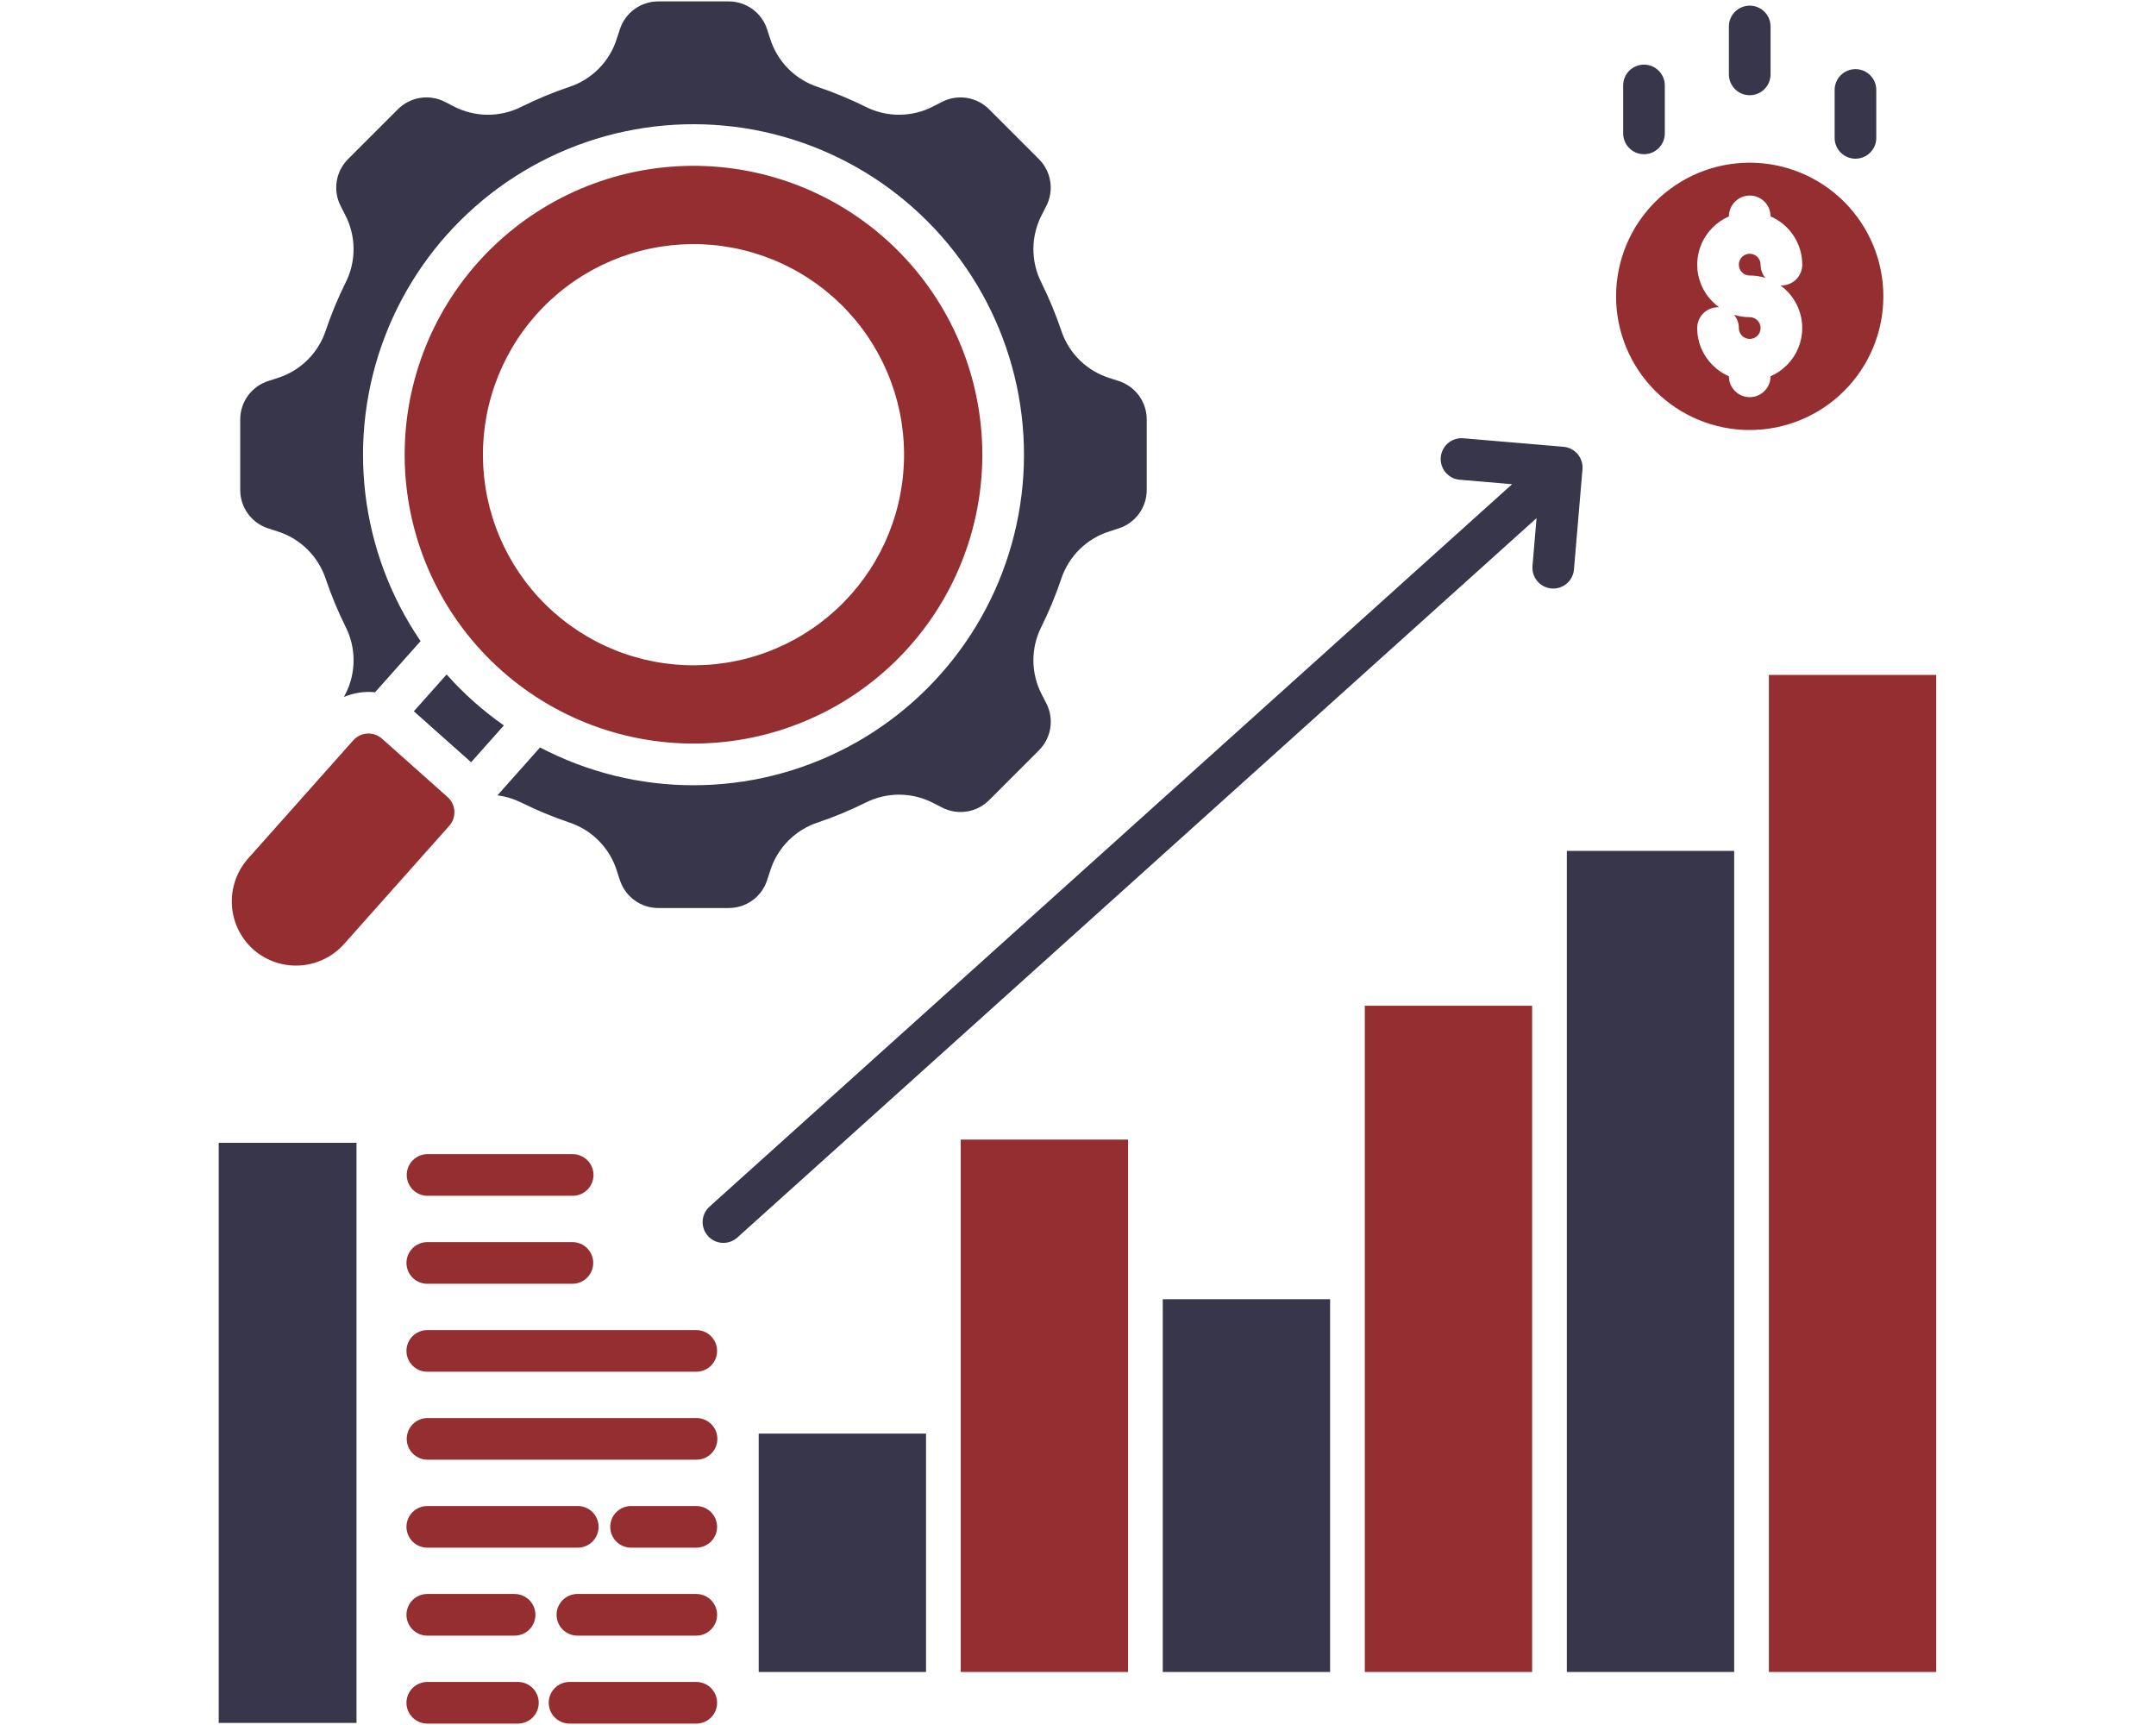 <?xml version="1.0" encoding="UTF-8"?> <svg xmlns="http://www.w3.org/2000/svg" xmlns:xlink="http://www.w3.org/1999/xlink" width="1350" zoomAndPan="magnify" viewBox="0 0 1012.5 810" height="1080" preserveAspectRatio="xMidYMid meet" version="1.2"><defs><clipPath id="715f116f20"><path d="M 108 76 L 909.32 76 L 909.32 809.801 L 108 809.801 Z M 108 76 "></path></clipPath><clipPath id="2b4bd172a2"><path d="M 102.719 0.199 L 882 0.199 L 882 809.801 L 102.719 809.801 Z M 102.719 0.199 "></path></clipPath></defs><g id="60c3bbf7a0"><g clip-rule="nonzero" clip-path="url(#715f116f20)"><path style=" stroke:none;fill-rule:evenodd;fill:#942e30;fill-opacity:1;" d="M 118.934 445.809 C 119.672 446.461 120.441 447.078 121.242 447.66 C 122.043 448.238 122.867 448.777 123.723 449.273 C 124.574 449.773 125.449 450.227 126.348 450.641 C 127.242 451.055 128.16 451.422 129.094 451.742 C 130.027 452.066 130.973 452.344 131.934 452.574 C 132.895 452.805 133.863 452.984 134.84 453.121 C 135.82 453.258 136.801 453.344 137.789 453.383 C 138.773 453.422 139.762 453.414 140.746 453.355 C 141.734 453.297 142.715 453.195 143.691 453.039 C 144.664 452.887 145.633 452.688 146.586 452.438 C 147.543 452.191 148.484 451.895 149.41 451.555 C 150.34 451.215 151.246 450.832 152.137 450.402 C 153.027 449.973 153.895 449.504 154.734 448.988 C 155.578 448.473 156.395 447.922 157.184 447.328 C 157.973 446.734 158.734 446.102 159.461 445.434 C 160.188 444.766 160.879 444.066 161.539 443.328 L 210.992 387.762 C 211.406 387.293 211.773 386.789 212.09 386.25 C 212.406 385.707 212.668 385.141 212.875 384.547 C 213.078 383.957 213.223 383.352 213.309 382.73 C 213.395 382.109 213.422 381.484 213.387 380.859 C 213.348 380.234 213.25 379.617 213.094 379.012 C 212.938 378.402 212.723 377.816 212.449 377.254 C 212.176 376.688 211.852 376.156 211.477 375.656 C 211.098 375.156 210.676 374.695 210.207 374.277 L 179.383 346.844 C 178.914 346.426 178.41 346.062 177.867 345.746 C 177.328 345.43 176.758 345.168 176.168 344.965 C 175.574 344.758 174.969 344.613 174.348 344.527 C 173.727 344.441 173.102 344.418 172.477 344.453 C 171.852 344.492 171.234 344.59 170.629 344.746 C 170.023 344.902 169.438 345.121 168.871 345.391 C 168.309 345.664 167.777 345.992 167.277 346.367 C 166.773 346.746 166.316 347.168 165.898 347.637 L 116.453 403.199 C 115.801 403.941 115.184 404.711 114.602 405.512 C 114.023 406.309 113.484 407.137 112.988 407.988 C 112.488 408.844 112.035 409.719 111.621 410.613 C 111.207 411.512 110.84 412.426 110.516 413.359 C 110.195 414.293 109.918 415.242 109.688 416.199 C 109.457 417.16 109.273 418.133 109.141 419.109 C 109.004 420.086 108.918 421.07 108.879 422.059 C 108.84 423.043 108.848 424.031 108.906 425.016 C 108.961 426.004 109.066 426.984 109.219 427.957 C 109.375 428.934 109.574 429.898 109.824 430.855 C 110.07 431.812 110.363 432.754 110.703 433.68 C 111.043 434.609 111.43 435.516 111.859 436.406 C 112.289 437.297 112.758 438.16 113.273 439.004 C 113.785 439.848 114.34 440.664 114.934 441.453 C 115.527 442.242 116.16 443 116.828 443.73 C 117.496 444.457 118.199 445.148 118.934 445.809 Z M 821.699 76.391 C 823.758 76.391 825.805 76.492 827.852 76.695 C 829.898 76.895 831.93 77.199 833.945 77.598 C 835.961 78 837.953 78.5 839.918 79.094 C 841.887 79.691 843.82 80.383 845.719 81.172 C 847.617 81.957 849.473 82.836 851.285 83.805 C 853.098 84.773 854.859 85.828 856.57 86.969 C 858.277 88.113 859.926 89.336 861.516 90.641 C 863.105 91.945 864.625 93.324 866.082 94.777 C 867.535 96.23 868.914 97.75 870.215 99.34 C 871.52 100.93 872.742 102.578 873.887 104.289 C 875.027 105.996 876.082 107.758 877.051 109.57 C 878.02 111.383 878.898 113.238 879.684 115.137 C 880.473 117.039 881.164 118.969 881.762 120.938 C 882.355 122.906 882.855 124.895 883.258 126.914 C 883.656 128.93 883.957 130.961 884.16 133.004 C 884.363 135.051 884.461 137.102 884.461 139.156 C 884.461 141.211 884.363 143.262 884.16 145.309 C 883.957 147.355 883.656 149.387 883.258 151.402 C 882.855 153.418 882.355 155.41 881.758 157.375 C 881.164 159.344 880.473 161.277 879.684 163.176 C 878.898 165.074 878.02 166.93 877.051 168.742 C 876.082 170.555 875.027 172.316 873.883 174.027 C 872.742 175.734 871.52 177.383 870.215 178.973 C 868.91 180.562 867.531 182.082 866.078 183.535 C 864.625 184.988 863.105 186.367 861.516 187.672 C 859.926 188.977 858.277 190.199 856.566 191.344 C 854.859 192.484 853.098 193.539 851.285 194.508 C 849.473 195.477 847.617 196.355 845.719 197.141 C 843.816 197.93 841.887 198.621 839.918 199.215 C 837.949 199.812 835.961 200.312 833.941 200.715 C 831.926 201.113 829.895 201.414 827.852 201.617 C 825.805 201.82 823.754 201.918 821.699 201.918 C 819.645 201.918 817.594 201.82 815.547 201.617 C 813.5 201.414 811.469 201.113 809.453 200.715 C 807.438 200.312 805.445 199.812 803.48 199.215 C 801.512 198.621 799.578 197.93 797.68 197.141 C 795.781 196.355 793.926 195.477 792.113 194.508 C 790.301 193.539 788.539 192.484 786.828 191.34 C 785.121 190.199 783.473 188.977 781.883 187.672 C 780.293 186.367 778.773 184.988 777.316 183.535 C 775.863 182.082 774.484 180.562 773.184 178.973 C 771.879 177.383 770.656 175.734 769.512 174.023 C 768.371 172.316 767.316 170.555 766.348 168.742 C 765.379 166.93 764.5 165.074 763.715 163.176 C 762.926 161.273 762.234 159.344 761.637 157.375 C 761.043 155.406 760.543 153.418 760.141 151.398 C 759.742 149.383 759.438 147.352 759.238 145.309 C 759.035 143.262 758.934 141.211 758.934 139.156 C 758.934 137.102 759.035 135.051 759.238 133.004 C 759.438 130.957 759.742 128.926 760.141 126.91 C 760.543 124.895 761.043 122.902 761.637 120.938 C 762.234 118.969 762.926 117.035 763.715 115.137 C 764.5 113.238 765.379 111.383 766.348 109.57 C 767.316 107.758 768.371 105.996 769.512 104.285 C 770.656 102.578 771.879 100.926 773.184 99.34 C 774.488 97.75 775.867 96.227 777.32 94.773 C 778.773 93.32 780.293 91.941 781.883 90.637 C 783.473 89.336 785.121 88.113 786.828 86.969 C 788.539 85.828 790.301 84.773 792.113 83.805 C 793.926 82.832 795.781 81.957 797.68 81.168 C 799.582 80.383 801.512 79.691 803.48 79.094 C 805.449 78.496 807.438 78 809.457 77.598 C 811.473 77.195 813.504 76.895 815.547 76.695 C 817.594 76.492 819.645 76.391 821.699 76.391 Z M 529.762 535.105 L 451.18 535.105 L 451.18 785.113 L 529.762 785.113 Z M 719.52 472.266 L 640.938 472.266 L 640.938 785.113 L 719.52 785.113 Z M 909.281 316.918 L 830.699 316.918 L 830.699 785.113 L 909.281 785.113 Z M 821.699 148.934 C 819.191 148.938 816.738 148.562 814.344 147.809 C 815.074 148.684 815.629 149.66 816.016 150.73 C 816.402 151.801 816.594 152.906 816.594 154.043 C 816.594 154.379 816.625 154.711 816.691 155.043 C 816.754 155.371 816.852 155.691 816.98 156 C 817.109 156.309 817.266 156.605 817.453 156.883 C 817.641 157.16 817.852 157.418 818.09 157.656 C 818.324 157.895 818.582 158.105 818.863 158.293 C 819.141 158.477 819.434 158.637 819.746 158.766 C 820.055 158.891 820.375 158.988 820.703 159.055 C 821.031 159.121 821.363 159.152 821.699 159.152 C 822.035 159.152 822.367 159.121 822.695 159.055 C 823.027 158.988 823.344 158.891 823.656 158.766 C 823.965 158.637 824.258 158.477 824.539 158.293 C 824.816 158.105 825.074 157.895 825.312 157.656 C 825.551 157.418 825.762 157.16 825.949 156.883 C 826.133 156.605 826.293 156.309 826.418 156 C 826.547 155.691 826.645 155.371 826.711 155.043 C 826.777 154.711 826.809 154.379 826.809 154.043 C 826.809 153.711 826.777 153.375 826.711 153.047 C 826.645 152.719 826.547 152.398 826.422 152.09 C 826.293 151.777 826.137 151.484 825.949 151.207 C 825.762 150.926 825.551 150.668 825.312 150.43 C 825.074 150.195 824.816 149.98 824.539 149.797 C 824.262 149.609 823.965 149.453 823.656 149.324 C 823.348 149.195 823.027 149.098 822.699 149.031 C 822.367 148.965 822.035 148.934 821.699 148.934 Z M 807.312 144.281 L 806.812 144.266 C 806.172 144.266 805.535 144.328 804.906 144.453 C 804.277 144.578 803.664 144.766 803.07 145.012 C 802.477 145.258 801.914 145.559 801.379 145.914 C 800.848 146.27 800.352 146.676 799.898 147.129 C 799.445 147.586 799.039 148.078 798.684 148.613 C 798.324 149.145 798.023 149.711 797.777 150.305 C 797.531 150.895 797.348 151.508 797.223 152.137 C 797.098 152.766 797.035 153.402 797.035 154.043 C 797.035 155.66 797.191 157.262 797.508 158.848 C 797.824 160.434 798.289 161.973 798.91 163.465 C 799.531 164.961 800.289 166.379 801.191 167.723 C 802.09 169.066 803.113 170.309 804.258 171.449 L 804.297 171.484 C 806.512 173.699 809.051 175.434 811.922 176.684 L 811.922 176.715 C 811.922 177.355 811.984 177.992 812.109 178.621 C 812.234 179.25 812.422 179.863 812.664 180.457 C 812.91 181.051 813.211 181.613 813.57 182.145 C 813.926 182.68 814.332 183.176 814.785 183.629 C 815.238 184.082 815.734 184.488 816.266 184.844 C 816.801 185.203 817.363 185.504 817.957 185.75 C 818.551 185.992 819.164 186.18 819.793 186.305 C 820.422 186.43 821.059 186.492 821.699 186.492 C 822.344 186.492 822.977 186.43 823.609 186.305 C 824.238 186.18 824.848 185.992 825.441 185.75 C 826.035 185.504 826.598 185.203 827.133 184.844 C 827.668 184.488 828.16 184.082 828.613 183.629 C 829.07 183.176 829.473 182.68 829.832 182.145 C 830.188 181.613 830.488 181.051 830.734 180.457 C 830.98 179.863 831.168 179.25 831.293 178.621 C 831.418 177.992 831.48 177.355 831.48 176.715 L 831.48 176.684 C 834.348 175.43 836.891 173.699 839.105 171.484 L 839.141 171.449 C 839.77 170.82 840.363 170.156 840.922 169.465 C 841.48 168.77 841.996 168.051 842.477 167.301 C 842.957 166.551 843.395 165.777 843.789 164.98 C 844.184 164.184 844.535 163.367 844.844 162.531 C 845.148 161.695 845.41 160.848 845.625 159.984 C 845.84 159.121 846.008 158.25 846.129 157.367 C 846.25 156.484 846.324 155.602 846.348 154.711 C 846.375 153.82 846.352 152.934 846.281 152.047 C 846.207 151.16 846.09 150.281 845.922 149.406 C 845.758 148.531 845.543 147.668 845.285 146.816 C 845.023 145.969 844.719 145.133 844.367 144.316 C 844.02 143.496 843.625 142.699 843.188 141.926 C 842.75 141.148 842.273 140.402 841.758 139.676 C 841.238 138.953 840.684 138.262 840.09 137.598 C 839.5 136.934 838.871 136.305 838.211 135.707 C 837.551 135.113 836.859 134.555 836.137 134.031 L 836.598 134.043 C 837.242 134.043 837.875 133.98 838.508 133.855 C 839.137 133.73 839.746 133.547 840.34 133.301 C 840.934 133.055 841.496 132.754 842.031 132.395 C 842.566 132.039 843.059 131.633 843.512 131.18 C 843.965 130.727 844.371 130.23 844.73 129.699 C 845.086 129.164 845.387 128.602 845.633 128.008 C 845.879 127.414 846.062 126.805 846.188 126.176 C 846.316 125.543 846.379 124.91 846.379 124.266 C 846.379 123.07 846.289 121.879 846.117 120.691 C 845.941 119.508 845.684 118.34 845.34 117.195 C 844.996 116.047 844.57 114.93 844.066 113.844 C 843.559 112.758 842.977 111.715 842.32 110.715 C 841.664 109.715 840.938 108.766 840.141 107.871 C 839.344 106.977 838.488 106.145 837.57 105.371 C 836.652 104.602 835.688 103.902 834.668 103.273 C 833.648 102.641 832.59 102.09 831.492 101.613 L 831.492 101.598 C 831.492 100.957 831.43 100.32 831.301 99.691 C 831.176 99.059 830.992 98.449 830.746 97.855 C 830.5 97.262 830.199 96.699 829.844 96.164 C 829.484 95.633 829.082 95.137 828.625 94.684 C 828.172 94.23 827.68 93.824 827.145 93.469 C 826.609 93.109 826.047 92.809 825.453 92.562 C 824.859 92.316 824.25 92.133 823.621 92.008 C 822.988 91.883 822.352 91.82 821.711 91.82 C 821.07 91.82 820.434 91.883 819.805 92.008 C 819.176 92.133 818.562 92.316 817.969 92.562 C 817.375 92.809 816.812 93.109 816.277 93.469 C 815.746 93.824 815.25 94.23 814.797 94.684 C 814.344 95.137 813.938 95.633 813.582 96.164 C 813.223 96.699 812.922 97.262 812.676 97.855 C 812.43 98.449 812.246 99.059 812.121 99.691 C 811.996 100.32 811.934 100.957 811.934 101.598 L 811.934 101.625 C 809.062 102.875 806.52 104.609 804.309 106.82 L 804.27 106.859 C 803.699 107.43 803.156 108.027 802.645 108.648 C 802.133 109.27 801.652 109.918 801.203 110.59 C 800.754 111.258 800.34 111.949 799.957 112.66 C 799.578 113.371 799.23 114.098 798.922 114.844 C 798.613 115.59 798.34 116.348 798.105 117.117 C 797.871 117.891 797.676 118.672 797.52 119.461 C 797.359 120.254 797.242 121.051 797.164 121.852 C 797.086 122.656 797.043 123.457 797.043 124.266 C 797.043 125.07 797.086 125.875 797.164 126.68 C 797.242 127.48 797.359 128.277 797.52 129.07 C 797.676 129.859 797.871 130.641 798.105 131.414 C 798.34 132.184 798.613 132.941 798.922 133.688 C 799.23 134.434 799.578 135.16 799.957 135.871 C 800.34 136.582 800.754 137.273 801.203 137.941 C 801.648 138.613 802.133 139.258 802.645 139.883 C 803.156 140.504 803.699 141.102 804.27 141.672 L 804.309 141.707 C 805.246 142.645 806.25 143.5 807.324 144.277 Z M 829.039 130.488 C 828.316 129.613 827.766 128.641 827.383 127.574 C 826.996 126.504 826.809 125.402 826.809 124.27 C 826.809 123.934 826.777 123.602 826.711 123.273 C 826.645 122.941 826.547 122.621 826.422 122.312 C 826.293 122.004 826.137 121.707 825.949 121.43 C 825.762 121.148 825.551 120.891 825.312 120.656 C 825.074 120.418 824.816 120.207 824.539 120.02 C 824.262 119.832 823.965 119.676 823.656 119.547 C 823.348 119.418 823.027 119.32 822.695 119.254 C 822.367 119.191 822.035 119.156 821.699 119.156 C 821.363 119.156 821.031 119.191 820.703 119.254 C 820.375 119.32 820.055 119.418 819.746 119.547 C 819.434 119.676 819.141 119.832 818.863 120.02 C 818.582 120.203 818.324 120.418 818.086 120.652 C 817.852 120.891 817.637 121.148 817.453 121.43 C 817.266 121.707 817.109 122 816.98 122.312 C 816.852 122.621 816.754 122.941 816.688 123.27 C 816.625 123.598 816.59 123.93 816.59 124.266 C 816.59 124.602 816.625 124.934 816.688 125.266 C 816.754 125.594 816.852 125.914 816.98 126.223 C 817.109 126.531 817.266 126.828 817.453 127.105 C 817.637 127.387 817.852 127.645 818.086 127.879 C 818.324 128.117 818.582 128.328 818.863 128.516 C 819.141 128.703 819.434 128.859 819.746 128.988 C 820.055 129.117 820.375 129.215 820.703 129.277 C 821.031 129.344 821.363 129.375 821.699 129.375 C 824.203 129.375 826.652 129.746 829.039 130.488 Z M 415.855 112.188 C 417.516 113.66 419.137 115.176 420.719 116.734 C 422.301 118.289 423.848 119.883 425.352 121.512 C 426.859 123.145 428.324 124.812 429.746 126.516 C 431.172 128.219 432.551 129.957 433.891 131.727 C 435.227 133.496 436.523 135.301 437.773 137.133 C 439.023 138.969 440.227 140.832 441.383 142.727 C 442.543 144.621 443.652 146.543 444.719 148.488 C 445.781 150.438 446.797 152.41 447.766 154.41 C 448.73 156.406 449.648 158.43 450.516 160.473 C 451.387 162.516 452.203 164.578 452.969 166.66 C 453.734 168.742 454.449 170.844 455.113 172.965 C 455.777 175.082 456.391 177.215 456.949 179.363 C 457.508 181.512 458.012 183.672 458.465 185.844 C 458.918 188.02 459.316 190.203 459.664 192.395 C 460.008 194.586 460.301 196.785 460.535 198.996 C 460.773 201.203 460.957 203.414 461.086 205.629 C 461.215 207.844 461.289 210.062 461.309 212.281 C 461.328 214.504 461.297 216.723 461.207 218.941 C 461.117 221.156 460.973 223.371 460.777 225.582 C 460.578 227.793 460.328 230 460.023 232.199 C 459.715 234.395 459.355 236.586 458.941 238.766 C 458.527 240.949 458.062 243.117 457.543 245.277 C 457.023 247.434 456.449 249.578 455.824 251.707 C 455.199 253.84 454.523 255.953 453.793 258.047 C 453.066 260.145 452.285 262.223 451.453 264.281 C 450.625 266.34 449.742 268.375 448.812 270.391 C 447.879 272.406 446.902 274.398 445.871 276.363 C 444.844 278.332 443.766 280.273 442.645 282.188 C 441.52 284.102 440.348 285.988 439.133 287.844 C 437.914 289.699 436.652 291.527 435.348 293.32 C 434.043 295.117 432.691 296.879 431.301 298.605 C 429.906 300.336 428.473 302.027 426.996 303.688 C 425.52 305.344 424.004 306.965 422.449 308.551 C 420.895 310.133 419.301 311.68 417.668 313.184 C 416.039 314.688 414.371 316.152 412.668 317.578 C 410.965 319 409.227 320.383 407.457 321.719 C 405.688 323.059 403.883 324.352 402.047 325.602 C 400.215 326.852 398.352 328.059 396.457 329.215 C 394.562 330.375 392.641 331.484 390.695 332.551 C 388.746 333.613 386.773 334.629 384.773 335.598 C 382.777 336.562 380.754 337.48 378.711 338.348 C 376.668 339.219 374.605 340.035 372.523 340.801 C 370.441 341.566 368.34 342.281 366.223 342.945 C 364.102 343.609 361.969 344.223 359.82 344.781 C 357.672 345.34 355.512 345.844 353.34 346.297 C 351.164 346.75 348.98 347.148 346.789 347.496 C 344.598 347.84 342.398 348.133 340.191 348.371 C 337.984 348.605 335.77 348.789 333.555 348.918 C 331.34 349.047 329.121 349.125 326.902 349.145 C 324.68 349.164 322.461 349.129 320.246 349.039 C 318.027 348.949 315.812 348.809 313.602 348.609 C 311.391 348.414 309.184 348.16 306.984 347.855 C 304.789 347.551 302.598 347.191 300.418 346.777 C 298.234 346.363 296.066 345.898 293.906 345.375 C 291.75 344.855 289.605 344.285 287.477 343.66 C 285.344 343.035 283.23 342.355 281.137 341.629 C 279.039 340.898 276.961 340.121 274.902 339.289 C 272.844 338.457 270.809 337.578 268.793 336.645 C 266.777 335.715 264.785 334.734 262.82 333.707 C 260.852 332.68 258.91 331.602 256.996 330.477 C 255.082 329.355 253.195 328.184 251.34 326.969 C 249.484 325.75 247.656 324.488 245.863 323.184 C 244.066 321.875 242.305 320.527 240.578 319.137 C 238.848 317.742 237.156 316.309 235.496 314.832 C 233.84 313.355 232.219 311.84 230.633 310.285 C 229.051 308.73 227.504 307.137 226 305.504 C 224.492 303.875 223.027 302.207 221.605 300.504 C 220.18 298.801 218.801 297.062 217.461 295.293 C 216.125 293.523 214.828 291.719 213.578 289.887 C 212.328 288.051 211.125 286.188 209.965 284.293 C 208.809 282.398 207.695 280.477 206.633 278.531 C 205.57 276.582 204.555 274.609 203.586 272.609 C 202.617 270.613 201.699 268.594 200.832 266.551 C 199.965 264.508 199.148 262.441 198.379 260.359 C 197.613 258.277 196.898 256.176 196.234 254.059 C 195.57 251.938 194.961 249.805 194.402 247.656 C 193.844 245.508 193.336 243.348 192.883 241.176 C 192.43 239.004 192.031 236.82 191.688 234.625 C 191.34 232.434 191.047 230.234 190.812 228.027 C 190.574 225.82 190.391 223.609 190.262 221.391 C 190.133 219.176 190.059 216.957 190.035 214.738 C 190.016 212.52 190.051 210.301 190.141 208.082 C 190.23 205.863 190.371 203.648 190.57 201.438 C 190.766 199.227 191.02 197.023 191.324 194.824 C 191.629 192.625 191.988 190.434 192.402 188.254 C 192.816 186.074 193.281 183.902 193.801 181.746 C 194.324 179.586 194.895 177.441 195.52 175.312 C 196.145 173.184 196.82 171.07 197.551 168.973 C 198.281 166.875 199.059 164.797 199.891 162.738 C 200.723 160.68 201.602 158.645 202.531 156.629 C 203.465 154.613 204.441 152.621 205.473 150.656 C 206.5 148.688 207.578 146.746 208.699 144.832 C 209.824 142.918 210.996 141.031 212.211 139.176 C 213.426 137.32 214.688 135.492 215.996 133.699 C 217.301 131.902 218.648 130.141 220.043 128.414 C 221.434 126.684 222.871 124.992 224.344 123.332 C 225.82 121.676 227.336 120.055 228.891 118.469 C 230.449 116.887 232.043 115.34 233.672 113.836 C 235.305 112.328 236.973 110.863 238.676 109.441 C 240.379 108.016 242.113 106.633 243.887 105.297 C 245.656 103.957 247.461 102.664 249.293 101.414 C 251.129 100.164 252.992 98.957 254.887 97.801 C 256.781 96.641 258.703 95.531 260.648 94.465 C 262.598 93.402 264.57 92.387 266.57 91.418 C 268.566 90.453 270.59 89.535 272.633 88.664 C 274.676 87.797 276.738 86.98 278.82 86.215 C 280.906 85.445 283.004 84.73 285.125 84.066 C 287.242 83.402 289.375 82.793 291.523 82.234 C 293.672 81.676 295.832 81.168 298.008 80.715 C 300.18 80.262 302.363 79.863 304.555 79.52 C 306.75 79.172 308.949 78.883 311.156 78.645 C 313.363 78.406 315.574 78.223 317.793 78.094 C 320.008 77.965 322.227 77.891 324.445 77.871 C 326.668 77.852 328.887 77.883 331.105 77.973 C 333.32 78.062 335.535 78.207 337.746 78.402 C 339.957 78.602 342.164 78.852 344.363 79.16 C 346.562 79.465 348.75 79.824 350.934 80.238 C 353.113 80.652 355.285 81.117 357.441 81.637 C 359.602 82.156 361.746 82.73 363.875 83.355 C 366.004 83.98 368.117 84.656 370.215 85.387 C 372.312 86.117 374.391 86.895 376.449 87.727 C 378.508 88.559 380.543 89.438 382.559 90.371 C 384.574 91.301 386.566 92.281 388.531 93.309 C 390.5 94.336 392.441 95.414 394.355 96.539 C 396.27 97.664 398.156 98.832 400.012 100.051 C 401.871 101.266 403.695 102.527 405.488 103.836 C 407.285 105.141 409.047 106.488 410.777 107.883 C 412.504 109.277 414.199 110.711 415.855 112.188 Z M 391.426 139.645 C 390.215 138.57 388.98 137.523 387.723 136.508 C 386.461 135.492 385.176 134.508 383.867 133.555 C 382.559 132.602 381.227 131.684 379.875 130.797 C 378.52 129.91 377.145 129.055 375.75 128.238 C 374.355 127.418 372.941 126.633 371.504 125.883 C 370.07 125.133 368.621 124.418 367.152 123.738 C 365.68 123.059 364.195 122.418 362.695 121.812 C 361.195 121.207 359.68 120.637 358.152 120.105 C 356.621 119.574 355.082 119.082 353.527 118.625 C 351.977 118.168 350.414 117.75 348.84 117.371 C 347.266 116.992 345.684 116.652 344.094 116.352 C 342.504 116.051 340.906 115.789 339.305 115.566 C 337.703 115.34 336.094 115.156 334.48 115.016 C 332.871 114.871 331.254 114.766 329.637 114.699 C 328.02 114.637 326.402 114.609 324.785 114.625 C 323.168 114.641 321.551 114.695 319.934 114.789 C 318.316 114.883 316.707 115.016 315.098 115.188 C 313.488 115.363 311.883 115.574 310.285 115.824 C 308.688 116.078 307.094 116.367 305.512 116.699 C 303.926 117.027 302.352 117.398 300.785 117.805 C 299.219 118.211 297.66 118.656 296.117 119.141 C 294.574 119.625 293.043 120.148 291.523 120.707 C 290.004 121.266 288.5 121.859 287.008 122.492 C 285.52 123.125 284.047 123.797 282.59 124.5 C 281.133 125.207 279.695 125.945 278.273 126.723 C 276.855 127.496 275.453 128.309 274.074 129.152 C 272.691 129.996 271.332 130.875 269.996 131.785 C 268.656 132.695 267.344 133.641 266.051 134.617 C 264.762 135.594 263.496 136.598 262.254 137.637 C 261.012 138.676 259.797 139.742 258.605 140.84 C 257.418 141.938 256.254 143.062 255.121 144.219 C 253.988 145.375 252.883 146.555 251.805 147.766 C 250.73 148.973 249.684 150.207 248.668 151.469 C 247.652 152.727 246.668 154.012 245.719 155.32 C 244.766 156.629 243.844 157.961 242.957 159.316 C 242.07 160.668 241.219 162.043 240.398 163.438 C 239.578 164.836 238.793 166.25 238.043 167.684 C 237.293 169.117 236.582 170.57 235.902 172.039 C 235.223 173.508 234.582 174.992 233.973 176.492 C 233.367 177.996 232.801 179.508 232.27 181.039 C 231.738 182.566 231.242 184.109 230.789 185.66 C 230.332 187.215 229.914 188.777 229.535 190.352 C 229.156 191.922 228.816 193.504 228.516 195.094 C 228.215 196.688 227.953 198.281 227.727 199.887 C 227.504 201.488 227.32 203.098 227.176 204.707 C 227.035 206.32 226.93 207.934 226.863 209.551 C 226.801 211.168 226.773 212.785 226.789 214.406 C 226.805 216.023 226.859 217.641 226.953 219.258 C 227.047 220.871 227.18 222.484 227.352 224.094 C 227.527 225.703 227.738 227.305 227.992 228.906 C 228.242 230.504 228.535 232.094 228.863 233.68 C 229.195 235.266 229.562 236.84 229.969 238.406 C 230.379 239.973 230.824 241.527 231.309 243.074 C 231.789 244.617 232.312 246.148 232.871 247.668 C 233.43 249.188 234.027 250.691 234.66 252.18 C 235.293 253.668 235.961 255.145 236.664 256.598 C 237.371 258.055 238.113 259.496 238.887 260.914 C 239.664 262.336 240.473 263.734 241.316 265.117 C 242.164 266.496 243.039 267.855 243.953 269.195 C 244.863 270.531 245.805 271.844 246.781 273.137 C 247.758 274.43 248.766 275.695 249.805 276.938 C 250.84 278.18 251.91 279.395 253.008 280.582 C 254.105 281.773 255.23 282.934 256.387 284.066 C 257.539 285.203 258.723 286.305 259.93 287.383 C 261.141 288.457 262.375 289.504 263.637 290.52 C 264.895 291.535 266.18 292.52 267.488 293.473 C 268.797 294.422 270.129 295.344 271.48 296.23 C 272.836 297.117 274.211 297.969 275.605 298.789 C 277.004 299.609 278.418 300.395 279.852 301.145 C 281.285 301.895 282.738 302.609 284.207 303.285 C 285.676 303.965 287.16 304.605 288.66 305.215 C 290.164 305.82 291.676 306.387 293.207 306.918 C 294.734 307.449 296.273 307.945 297.828 308.398 C 299.383 308.855 300.945 309.273 302.52 309.652 C 304.09 310.031 305.672 310.371 307.262 310.672 C 308.852 310.973 310.449 311.234 312.055 311.457 C 313.656 311.68 315.262 311.863 316.875 312.008 C 318.488 312.152 320.102 312.258 321.719 312.32 C 323.336 312.387 324.953 312.41 326.574 312.398 C 328.191 312.383 329.809 312.328 331.422 312.234 C 333.039 312.141 334.652 312.008 336.262 311.832 C 337.871 311.66 339.473 311.445 341.074 311.195 C 342.672 310.941 344.262 310.652 345.848 310.32 C 347.434 309.992 349.008 309.625 350.574 309.215 C 352.141 308.809 353.695 308.363 355.238 307.879 C 356.785 307.395 358.316 306.875 359.836 306.312 C 361.355 305.754 362.859 305.16 364.348 304.527 C 365.836 303.895 367.309 303.223 368.766 302.52 C 370.223 301.812 371.66 301.074 373.082 300.297 C 374.504 299.523 375.902 298.711 377.285 297.867 C 378.664 297.023 380.023 296.145 381.359 295.234 C 382.699 294.32 384.012 293.379 385.305 292.402 C 386.594 291.426 387.859 290.418 389.102 289.383 C 390.344 288.344 391.559 287.273 392.75 286.176 C 393.938 285.078 395.102 283.953 396.234 282.797 C 397.367 281.645 398.473 280.461 399.551 279.254 C 400.625 278.043 401.672 276.809 402.688 275.551 C 403.699 274.289 404.684 273.004 405.637 271.695 C 406.59 270.387 407.508 269.055 408.395 267.703 C 409.281 266.348 410.137 264.973 410.953 263.578 C 411.773 262.184 412.559 260.77 413.309 259.336 C 414.059 257.898 414.773 256.449 415.453 254.98 C 416.129 253.512 416.773 252.023 417.379 250.523 C 417.984 249.023 418.551 247.508 419.082 245.98 C 419.613 244.453 420.109 242.91 420.562 241.359 C 421.02 239.805 421.438 238.242 421.816 236.668 C 422.195 235.098 422.535 233.516 422.836 231.926 C 423.137 230.336 423.398 228.738 423.625 227.137 C 423.848 225.531 424.031 223.926 424.172 222.312 C 424.316 220.699 424.422 219.086 424.488 217.469 C 424.551 215.852 424.578 214.234 424.562 212.617 C 424.547 211 424.492 209.383 424.398 207.766 C 424.305 206.152 424.172 204.539 424 202.93 C 423.824 201.32 423.613 199.715 423.359 198.117 C 423.109 196.52 422.816 194.93 422.488 193.344 C 422.156 191.758 421.789 190.184 421.383 188.617 C 420.973 187.051 420.527 185.496 420.047 183.953 C 419.562 182.406 419.039 180.875 418.48 179.355 C 417.922 177.84 417.328 176.336 416.695 174.844 C 416.062 173.355 415.391 171.883 414.688 170.426 C 413.98 168.969 413.242 167.531 412.465 166.109 C 411.691 164.691 410.879 163.289 410.035 161.91 C 409.191 160.527 408.312 159.168 407.402 157.832 C 406.492 156.496 405.547 155.18 404.57 153.891 C 403.598 152.598 402.59 151.332 401.551 150.09 C 400.512 148.848 399.445 147.633 398.348 146.445 C 397.25 145.254 396.125 144.094 394.969 142.961 C 393.816 141.824 392.633 140.719 391.426 139.645 Z M 200.664 561.504 C 200.027 561.496 199.395 561.43 198.773 561.297 C 198.148 561.164 197.547 560.977 196.961 560.727 C 196.375 560.477 195.816 560.172 195.289 559.816 C 194.762 559.457 194.277 559.051 193.828 558.598 C 193.383 558.145 192.98 557.652 192.633 557.121 C 192.281 556.59 191.984 556.031 191.742 555.441 C 191.5 554.852 191.316 554.246 191.195 553.621 C 191.07 552.996 191.008 552.363 191.008 551.727 C 191.008 551.09 191.07 550.461 191.195 549.836 C 191.316 549.211 191.5 548.602 191.742 548.016 C 191.984 547.426 192.281 546.863 192.633 546.332 C 192.98 545.801 193.383 545.309 193.828 544.855 C 194.277 544.402 194.762 544 195.289 543.641 C 195.816 543.281 196.375 542.98 196.961 542.73 C 197.547 542.48 198.148 542.289 198.773 542.16 C 199.395 542.027 200.027 541.957 200.664 541.949 L 268.812 541.949 C 269.457 541.941 270.102 541.996 270.734 542.117 C 271.371 542.234 271.992 542.414 272.59 542.656 C 273.191 542.898 273.762 543.199 274.305 543.555 C 274.844 543.91 275.344 544.312 275.805 544.77 C 276.266 545.223 276.68 545.719 277.039 546.254 C 277.402 546.793 277.707 547.359 277.957 547.957 C 278.207 548.555 278.395 549.168 278.523 549.805 C 278.652 550.438 278.715 551.082 278.715 551.727 C 278.715 552.375 278.652 553.016 278.523 553.652 C 278.395 554.285 278.207 554.902 277.957 555.5 C 277.707 556.098 277.402 556.664 277.039 557.199 C 276.68 557.734 276.266 558.23 275.805 558.688 C 275.344 559.141 274.844 559.547 274.305 559.902 C 273.762 560.258 273.191 560.555 272.59 560.797 C 271.992 561.039 271.371 561.219 270.734 561.34 C 270.102 561.457 269.457 561.516 268.812 561.504 Z M 267.469 809.34 C 266.828 809.34 266.191 809.277 265.562 809.152 C 264.934 809.027 264.32 808.84 263.727 808.598 C 263.133 808.352 262.57 808.051 262.035 807.691 C 261.504 807.336 261.008 806.93 260.555 806.477 C 260.102 806.023 259.695 805.527 259.34 804.992 C 258.98 804.461 258.68 803.898 258.434 803.305 C 258.191 802.711 258.004 802.098 257.879 801.469 C 257.754 800.84 257.691 800.203 257.691 799.562 C 257.691 798.918 257.754 798.285 257.879 797.652 C 258.004 797.023 258.191 796.414 258.434 795.82 C 258.68 795.227 258.98 794.664 259.34 794.129 C 259.695 793.594 260.102 793.102 260.555 792.648 C 261.008 792.191 261.504 791.789 262.035 791.43 C 262.57 791.074 263.133 790.773 263.727 790.527 C 264.32 790.281 264.934 790.094 265.562 789.969 C 266.191 789.844 266.828 789.781 267.469 789.781 L 326.984 789.781 C 327.629 789.781 328.266 789.844 328.895 789.969 C 329.523 790.094 330.137 790.281 330.727 790.527 C 331.32 790.773 331.887 791.074 332.418 791.43 C 332.953 791.789 333.445 792.191 333.902 792.648 C 334.355 793.102 334.762 793.594 335.117 794.129 C 335.473 794.664 335.773 795.227 336.02 795.82 C 336.266 796.414 336.453 797.023 336.578 797.652 C 336.703 798.285 336.766 798.918 336.766 799.562 C 336.766 800.203 336.703 800.84 336.578 801.469 C 336.453 802.098 336.266 802.711 336.02 803.305 C 335.773 803.898 335.473 804.461 335.117 804.992 C 334.762 805.527 334.355 806.023 333.902 806.477 C 333.445 806.93 332.953 807.336 332.418 807.691 C 331.887 808.051 331.32 808.352 330.727 808.598 C 330.137 808.84 329.523 809.027 328.895 809.152 C 328.266 809.277 327.629 809.34 326.984 809.34 Z M 271.156 768.035 C 270.512 768.035 269.879 767.973 269.246 767.848 C 268.617 767.719 268.008 767.535 267.414 767.289 C 266.82 767.043 266.258 766.742 265.723 766.387 C 265.188 766.027 264.695 765.625 264.242 765.168 C 263.785 764.715 263.383 764.223 263.023 763.688 C 262.668 763.152 262.367 762.59 262.121 761.996 C 261.875 761.402 261.691 760.793 261.562 760.164 C 261.438 759.531 261.375 758.898 261.375 758.254 C 261.375 757.613 261.438 756.977 261.562 756.348 C 261.691 755.719 261.875 755.105 262.121 754.512 C 262.367 753.918 262.668 753.355 263.023 752.82 C 263.383 752.289 263.785 751.793 264.242 751.34 C 264.695 750.887 265.188 750.48 265.723 750.125 C 266.258 749.766 266.82 749.465 267.414 749.219 C 268.008 748.973 268.617 748.789 269.246 748.664 C 269.879 748.539 270.512 748.477 271.156 748.477 L 326.984 748.477 C 327.629 748.477 328.266 748.539 328.895 748.664 C 329.523 748.789 330.137 748.973 330.727 749.219 C 331.32 749.465 331.887 749.766 332.418 750.125 C 332.953 750.48 333.445 750.887 333.902 751.34 C 334.355 751.793 334.762 752.289 335.117 752.82 C 335.473 753.355 335.773 753.918 336.02 754.512 C 336.266 755.105 336.453 755.719 336.578 756.348 C 336.703 756.977 336.766 757.613 336.766 758.254 C 336.766 758.898 336.703 759.531 336.578 760.164 C 336.453 760.793 336.266 761.402 336.02 761.996 C 335.773 762.59 335.473 763.152 335.117 763.688 C 334.762 764.223 334.355 764.715 333.902 765.168 C 333.445 765.625 332.953 766.027 332.418 766.387 C 331.887 766.742 331.32 767.043 330.727 767.289 C 330.137 767.535 329.523 767.719 328.895 767.848 C 328.266 767.973 327.629 768.035 326.984 768.035 Z M 296.359 726.734 C 295.719 726.734 295.082 726.672 294.453 726.547 C 293.82 726.422 293.211 726.234 292.617 725.988 C 292.023 725.742 291.461 725.441 290.926 725.086 C 290.395 724.73 289.898 724.324 289.445 723.871 C 288.992 723.414 288.586 722.922 288.227 722.387 C 287.871 721.852 287.57 721.289 287.324 720.695 C 287.078 720.102 286.895 719.492 286.77 718.863 C 286.645 718.234 286.582 717.598 286.582 716.953 C 286.582 716.312 286.645 715.676 286.77 715.047 C 286.895 714.418 287.078 713.805 287.324 713.211 C 287.57 712.617 287.871 712.055 288.227 711.523 C 288.586 710.988 288.992 710.492 289.445 710.039 C 289.898 709.586 290.395 709.18 290.926 708.824 C 291.461 708.469 292.023 708.164 292.617 707.918 C 293.211 707.676 293.82 707.488 294.453 707.363 C 295.082 707.238 295.719 707.176 296.359 707.176 L 326.977 707.176 C 327.621 707.176 328.258 707.238 328.887 707.363 C 329.516 707.488 330.129 707.676 330.719 707.918 C 331.312 708.164 331.879 708.469 332.41 708.824 C 332.945 709.18 333.438 709.586 333.895 710.039 C 334.348 710.492 334.754 710.988 335.109 711.523 C 335.465 712.055 335.766 712.617 336.012 713.211 C 336.258 713.805 336.445 714.418 336.57 715.047 C 336.695 715.676 336.758 716.312 336.758 716.953 C 336.758 717.598 336.695 718.234 336.57 718.863 C 336.445 719.492 336.258 720.102 336.012 720.695 C 335.766 721.289 335.465 721.852 335.109 722.387 C 334.754 722.922 334.348 723.414 333.895 723.871 C 333.438 724.324 332.945 724.73 332.41 725.086 C 331.879 725.441 331.312 725.742 330.719 725.988 C 330.129 726.234 329.516 726.422 328.887 726.547 C 328.258 726.672 327.621 726.734 326.977 726.734 Z M 200.664 809.34 C 200.02 809.34 199.383 809.277 198.754 809.152 C 198.125 809.027 197.516 808.84 196.922 808.598 C 196.328 808.352 195.766 808.051 195.23 807.691 C 194.695 807.336 194.203 806.93 193.746 806.477 C 193.293 806.023 192.887 805.527 192.531 804.992 C 192.176 804.461 191.875 803.898 191.629 803.305 C 191.383 802.711 191.195 802.098 191.07 801.469 C 190.945 800.84 190.883 800.203 190.883 799.562 C 190.883 798.918 190.945 798.285 191.07 797.652 C 191.195 797.023 191.383 796.414 191.629 795.82 C 191.875 795.227 192.176 794.664 192.531 794.129 C 192.887 793.594 193.293 793.102 193.746 792.648 C 194.203 792.191 194.695 791.789 195.23 791.43 C 195.766 791.074 196.328 790.773 196.922 790.527 C 197.516 790.281 198.125 790.094 198.754 789.969 C 199.383 789.844 200.02 789.781 200.664 789.781 L 243.223 789.781 C 243.863 789.781 244.5 789.844 245.129 789.969 C 245.758 790.094 246.371 790.281 246.965 790.527 C 247.555 790.773 248.121 791.074 248.652 791.43 C 249.188 791.789 249.684 792.191 250.137 792.648 C 250.59 793.102 250.996 793.594 251.352 794.129 C 251.707 794.664 252.012 795.227 252.254 795.82 C 252.5 796.414 252.688 797.023 252.812 797.652 C 252.938 798.285 253 798.918 253 799.562 C 253 800.203 252.938 800.84 252.812 801.469 C 252.688 802.098 252.5 802.711 252.254 803.305 C 252.012 803.898 251.707 804.461 251.352 804.992 C 250.996 805.527 250.59 806.023 250.137 806.477 C 249.684 806.93 249.188 807.336 248.652 807.691 C 248.121 808.051 247.555 808.352 246.965 808.598 C 246.371 808.84 245.758 809.027 245.129 809.152 C 244.5 809.277 243.863 809.34 243.223 809.34 Z M 200.664 768.035 C 200.02 768.035 199.383 767.973 198.754 767.848 C 198.125 767.719 197.516 767.535 196.922 767.289 C 196.328 767.043 195.766 766.742 195.23 766.387 C 194.695 766.027 194.203 765.625 193.746 765.168 C 193.293 764.715 192.887 764.223 192.531 763.688 C 192.176 763.152 191.875 762.59 191.629 761.996 C 191.383 761.402 191.195 760.793 191.07 760.164 C 190.945 759.531 190.883 758.898 190.883 758.254 C 190.883 757.613 190.945 756.977 191.07 756.348 C 191.195 755.719 191.383 755.105 191.629 754.512 C 191.875 753.918 192.176 753.355 192.531 752.82 C 192.887 752.289 193.293 751.793 193.746 751.34 C 194.203 750.887 194.695 750.48 195.23 750.125 C 195.766 749.766 196.328 749.465 196.922 749.219 C 197.516 748.973 198.125 748.789 198.754 748.664 C 199.383 748.539 200.02 748.477 200.664 748.477 L 241.66 748.477 C 242.301 748.477 242.938 748.539 243.566 748.664 C 244.199 748.789 244.809 748.973 245.402 749.219 C 245.996 749.465 246.559 749.766 247.094 750.125 C 247.625 750.48 248.121 750.887 248.574 751.34 C 249.027 751.793 249.434 752.289 249.789 752.82 C 250.148 753.355 250.449 753.918 250.695 754.512 C 250.941 755.105 251.125 755.719 251.25 756.348 C 251.375 756.977 251.438 757.613 251.438 758.254 C 251.438 758.898 251.375 759.531 251.25 760.164 C 251.125 760.793 250.941 761.402 250.695 761.996 C 250.449 762.59 250.148 763.152 249.789 763.688 C 249.434 764.223 249.027 764.715 248.574 765.168 C 248.121 765.625 247.625 766.027 247.094 766.387 C 246.559 766.742 245.996 767.043 245.402 767.289 C 244.809 767.535 244.199 767.719 243.566 767.848 C 242.938 767.973 242.301 768.035 241.66 768.035 Z M 200.664 726.73 C 200.02 726.73 199.383 726.668 198.754 726.539 C 198.125 726.414 197.516 726.23 196.922 725.984 C 196.328 725.738 195.766 725.438 195.23 725.082 C 194.695 724.723 194.203 724.32 193.746 723.863 C 193.293 723.41 192.887 722.918 192.531 722.383 C 192.176 721.848 191.875 721.285 191.629 720.691 C 191.383 720.098 191.195 719.488 191.07 718.859 C 190.945 718.227 190.883 717.594 190.883 716.949 C 190.883 716.309 190.945 715.672 191.07 715.043 C 191.195 714.414 191.383 713.801 191.629 713.207 C 191.875 712.613 192.176 712.051 192.531 711.516 C 192.887 710.984 193.293 710.488 193.746 710.035 C 194.203 709.582 194.695 709.176 195.23 708.82 C 195.766 708.461 196.328 708.16 196.922 707.914 C 197.516 707.668 198.125 707.484 198.754 707.359 C 199.383 707.234 200.02 707.172 200.664 707.172 L 271.328 707.172 C 271.973 707.172 272.609 707.234 273.238 707.359 C 273.867 707.484 274.48 707.668 275.07 707.914 C 275.664 708.16 276.23 708.461 276.762 708.82 C 277.297 709.176 277.789 709.582 278.246 710.035 C 278.699 710.488 279.105 710.984 279.461 711.516 C 279.816 712.051 280.117 712.613 280.363 713.207 C 280.609 713.801 280.797 714.414 280.922 715.043 C 281.047 715.672 281.109 716.309 281.109 716.949 C 281.109 717.594 281.047 718.227 280.922 718.859 C 280.797 719.488 280.609 720.098 280.363 720.691 C 280.117 721.285 279.816 721.848 279.461 722.383 C 279.105 722.918 278.699 723.41 278.246 723.863 C 277.789 724.32 277.297 724.723 276.762 725.082 C 276.23 725.438 275.664 725.738 275.07 725.984 C 274.48 726.23 273.867 726.414 273.238 726.539 C 272.609 726.668 271.973 726.73 271.328 726.73 Z M 200.664 685.422 C 200.027 685.414 199.395 685.344 198.773 685.215 C 198.148 685.082 197.543 684.891 196.957 684.645 C 196.371 684.395 195.816 684.09 195.289 683.73 C 194.762 683.375 194.277 682.969 193.828 682.516 C 193.379 682.062 192.98 681.57 192.629 681.039 C 192.277 680.508 191.98 679.945 191.738 679.359 C 191.5 678.77 191.316 678.16 191.191 677.535 C 191.07 676.91 191.008 676.281 191.008 675.645 C 191.008 675.008 191.07 674.375 191.191 673.75 C 191.316 673.125 191.5 672.52 191.738 671.93 C 191.98 671.34 192.277 670.781 192.629 670.25 C 192.98 669.719 193.379 669.227 193.828 668.773 C 194.277 668.32 194.762 667.914 195.289 667.555 C 195.816 667.199 196.371 666.895 196.957 666.645 C 197.543 666.395 198.148 666.207 198.773 666.074 C 199.395 665.945 200.027 665.875 200.664 665.867 L 326.984 665.867 C 327.633 665.859 328.273 665.914 328.91 666.031 C 329.547 666.152 330.164 666.332 330.766 666.574 C 331.367 666.816 331.938 667.113 332.477 667.469 C 333.02 667.824 333.52 668.23 333.98 668.688 C 334.441 669.141 334.852 669.637 335.215 670.172 C 335.578 670.711 335.883 671.277 336.133 671.875 C 336.383 672.469 336.57 673.086 336.699 673.723 C 336.824 674.355 336.887 674.996 336.887 675.645 C 336.887 676.293 336.824 676.934 336.699 677.566 C 336.57 678.203 336.383 678.816 336.133 679.414 C 335.883 680.012 335.578 680.578 335.215 681.117 C 334.852 681.652 334.441 682.148 333.98 682.602 C 333.52 683.059 333.02 683.461 332.477 683.816 C 331.938 684.172 331.367 684.473 330.766 684.715 C 330.164 684.957 329.547 685.137 328.91 685.254 C 328.273 685.375 327.633 685.43 326.984 685.422 Z M 200.664 644.117 C 200.02 644.117 199.383 644.055 198.754 643.93 C 198.125 643.805 197.516 643.617 196.922 643.371 C 196.328 643.129 195.766 642.824 195.23 642.469 C 194.695 642.113 194.203 641.707 193.746 641.254 C 193.293 640.801 192.887 640.305 192.531 639.77 C 192.176 639.238 191.875 638.672 191.629 638.082 C 191.383 637.488 191.195 636.875 191.07 636.246 C 190.945 635.617 190.883 634.98 190.883 634.34 C 190.883 633.695 190.945 633.059 191.07 632.43 C 191.195 631.801 191.383 631.188 191.629 630.598 C 191.875 630.004 192.176 629.438 192.531 628.906 C 192.887 628.371 193.293 627.879 193.746 627.422 C 194.203 626.969 194.695 626.562 195.23 626.207 C 195.766 625.852 196.328 625.551 196.922 625.305 C 197.516 625.059 198.125 624.871 198.754 624.746 C 199.383 624.621 200.02 624.559 200.664 624.559 L 326.984 624.559 C 327.629 624.559 328.266 624.621 328.895 624.746 C 329.523 624.871 330.137 625.059 330.727 625.305 C 331.32 625.551 331.887 625.852 332.418 626.207 C 332.953 626.562 333.445 626.969 333.902 627.422 C 334.355 627.879 334.762 628.371 335.117 628.906 C 335.473 629.438 335.773 630.004 336.02 630.598 C 336.266 631.188 336.453 631.801 336.578 632.43 C 336.703 633.059 336.766 633.695 336.766 634.34 C 336.766 634.98 336.703 635.617 336.578 636.246 C 336.453 636.875 336.266 637.488 336.02 638.082 C 335.773 638.672 335.473 639.238 335.117 639.77 C 334.762 640.305 334.355 640.801 333.902 641.254 C 333.445 641.707 332.953 642.113 332.418 642.469 C 331.887 642.824 331.32 643.129 330.727 643.371 C 330.137 643.617 329.523 643.805 328.895 643.93 C 328.266 644.055 327.629 644.117 326.984 644.117 Z M 200.664 602.812 C 200.02 602.812 199.383 602.75 198.754 602.625 C 198.125 602.5 197.516 602.312 196.922 602.066 C 196.328 601.82 195.766 601.52 195.23 601.164 C 194.695 600.809 194.203 600.402 193.746 599.949 C 193.293 599.492 192.887 599 192.531 598.465 C 192.176 597.934 191.875 597.367 191.629 596.773 C 191.383 596.184 191.195 595.57 191.07 594.941 C 190.945 594.312 190.883 593.676 190.883 593.035 C 190.883 592.391 190.945 591.754 191.07 591.125 C 191.195 590.496 191.383 589.883 191.629 589.289 C 191.875 588.699 192.176 588.133 192.531 587.602 C 192.887 587.066 193.293 586.574 193.746 586.117 C 194.203 585.664 194.695 585.258 195.23 584.902 C 195.766 584.547 196.328 584.246 196.922 584 C 197.516 583.754 198.125 583.566 198.754 583.441 C 199.383 583.316 200.02 583.254 200.664 583.254 L 268.812 583.254 C 269.453 583.254 270.09 583.316 270.719 583.441 C 271.348 583.566 271.961 583.754 272.555 584 C 273.145 584.246 273.711 584.547 274.242 584.902 C 274.777 585.258 275.27 585.664 275.727 586.117 C 276.18 586.574 276.586 587.066 276.941 587.602 C 277.297 588.133 277.598 588.699 277.844 589.289 C 278.09 589.883 278.277 590.496 278.402 591.125 C 278.527 591.754 278.59 592.391 278.59 593.035 C 278.59 593.676 278.527 594.312 278.402 594.941 C 278.277 595.57 278.09 596.184 277.844 596.773 C 277.598 597.367 277.297 597.934 276.941 598.465 C 276.586 599 276.18 599.492 275.727 599.949 C 275.27 600.402 274.777 600.809 274.242 601.164 C 273.711 601.52 273.145 601.82 272.555 602.066 C 271.961 602.312 271.348 602.5 270.719 602.625 C 270.09 602.75 269.453 602.812 268.812 602.812 Z M 200.664 602.812 "></path></g><g clip-rule="nonzero" clip-path="url(#2b4bd172a2)"><path style=" stroke:none;fill-rule:evenodd;fill:#37364a;fill-opacity:1;" d="M 212.871 49.848 L 209.035 47.887 C 208.141 47.422 207.215 47.027 206.254 46.707 C 205.297 46.391 204.32 46.148 203.324 45.984 C 202.328 45.824 201.324 45.738 200.316 45.738 C 199.305 45.734 198.301 45.812 197.305 45.969 C 196.309 46.129 195.328 46.363 194.371 46.68 C 193.41 46.992 192.48 47.383 191.586 47.844 C 190.688 48.309 189.832 48.84 189.02 49.438 C 188.207 50.039 187.449 50.699 186.742 51.422 L 175.16 63 L 163.578 74.582 C 162.859 75.289 162.199 76.047 161.598 76.859 C 161 77.672 160.469 78.527 160.004 79.426 C 159.543 80.324 159.152 81.25 158.84 82.211 C 158.523 83.168 158.289 84.148 158.129 85.145 C 157.973 86.141 157.895 87.145 157.898 88.156 C 157.898 89.164 157.98 90.168 158.145 91.164 C 158.309 92.16 158.551 93.137 158.867 94.098 C 159.188 95.055 159.582 95.98 160.047 96.875 L 162.004 100.711 C 162.656 101.945 163.23 103.211 163.73 104.516 C 164.23 105.816 164.648 107.145 164.988 108.5 C 165.332 109.852 165.59 111.219 165.766 112.605 C 165.941 113.988 166.031 115.379 166.043 116.773 C 166.051 118.168 165.977 119.559 165.82 120.945 C 165.66 122.332 165.422 123.703 165.098 125.059 C 164.773 126.418 164.371 127.75 163.887 129.059 C 163.406 130.367 162.848 131.645 162.211 132.883 C 158.672 140.043 155.621 147.402 153.055 154.965 C 152.629 156.289 152.121 157.586 151.539 158.852 C 150.953 160.121 150.297 161.348 149.562 162.535 C 148.832 163.723 148.031 164.859 147.164 165.953 C 146.297 167.043 145.363 168.078 144.371 169.059 C 143.379 170.035 142.332 170.953 141.23 171.809 C 140.125 172.66 138.977 173.445 137.781 174.16 C 136.582 174.875 135.348 175.52 134.074 176.086 C 132.801 176.652 131.496 177.141 130.164 177.555 L 126.082 178.879 C 125.117 179.18 124.184 179.559 123.281 180.012 C 122.379 180.461 121.516 180.984 120.695 181.57 C 119.879 182.16 119.109 182.812 118.395 183.523 C 117.68 184.238 117.023 185 116.43 185.816 C 115.836 186.637 115.312 187.492 114.855 188.395 C 114.398 189.297 114.02 190.227 113.711 191.188 C 113.402 192.148 113.176 193.129 113.023 194.129 C 112.875 195.129 112.805 196.133 112.812 197.141 L 112.812 229.891 C 112.805 230.898 112.875 231.902 113.023 232.902 C 113.176 233.898 113.406 234.879 113.711 235.84 C 114.02 236.805 114.402 237.734 114.855 238.633 C 115.312 239.535 115.836 240.395 116.43 241.211 C 117.023 242.027 117.68 242.793 118.395 243.504 C 119.109 244.215 119.879 244.867 120.699 245.457 C 121.516 246.047 122.379 246.566 123.281 247.016 C 124.184 247.469 125.117 247.848 126.082 248.148 L 130.164 249.477 C 131.496 249.887 132.797 250.375 134.07 250.941 C 135.344 251.512 136.582 252.152 137.777 252.867 C 138.973 253.586 140.121 254.371 141.223 255.223 C 142.328 256.078 143.375 256.992 144.367 257.973 C 145.359 258.953 146.289 259.988 147.156 261.078 C 148.023 262.168 148.824 263.309 149.555 264.496 C 150.285 265.684 150.941 266.91 151.527 268.176 C 152.109 269.441 152.617 270.738 153.047 272.062 C 155.613 279.625 158.668 286.984 162.211 294.141 C 162.848 295.383 163.406 296.66 163.891 297.969 C 164.375 299.277 164.777 300.609 165.102 301.965 C 165.422 303.324 165.664 304.695 165.824 306.082 C 165.98 307.469 166.055 308.859 166.047 310.254 C 166.039 311.648 165.949 313.039 165.773 314.422 C 165.598 315.805 165.34 317.176 165 318.527 C 164.66 319.883 164.238 321.211 163.738 322.512 C 163.242 323.816 162.664 325.082 162.012 326.316 L 161.539 327.27 C 163.836 326.285 166.223 325.609 168.695 325.234 C 171.168 324.863 173.645 324.809 176.133 325.066 L 197.512 301.047 C 195.75 298.469 194.07 295.836 192.465 293.156 C 190.863 290.477 189.344 287.75 187.906 284.977 C 186.469 282.203 185.113 279.391 183.848 276.535 C 182.578 273.68 181.398 270.789 180.305 267.863 C 179.211 264.938 178.207 261.98 177.289 258.996 C 176.375 256.008 175.551 253 174.816 249.961 C 174.082 246.926 173.441 243.871 172.895 240.797 C 172.344 237.719 171.891 234.633 171.527 231.527 C 171.164 228.426 170.895 225.316 170.723 222.199 C 170.547 219.078 170.469 215.957 170.48 212.836 C 170.496 209.711 170.602 206.59 170.805 203.473 C 171.008 200.355 171.305 197.25 171.695 194.148 C 172.082 191.051 172.566 187.965 173.145 184.895 C 173.719 181.824 174.387 178.777 175.148 175.746 C 175.906 172.719 176.758 169.715 177.699 166.734 C 178.641 163.758 179.672 160.809 180.793 157.895 C 181.91 154.977 183.117 152.098 184.41 149.254 C 185.707 146.41 187.082 143.609 188.547 140.852 C 190.008 138.09 191.555 135.379 193.18 132.711 C 194.805 130.043 196.512 127.43 198.297 124.863 C 200.082 122.301 201.941 119.793 203.875 117.344 C 205.812 114.891 207.82 112.5 209.898 110.172 C 211.98 107.84 214.129 105.574 216.344 103.375 C 218.562 101.172 220.844 99.043 223.188 96.98 C 225.535 94.918 227.941 92.926 230.406 91.008 C 232.871 89.09 235.391 87.25 237.969 85.484 C 240.547 83.719 243.176 82.035 245.852 80.426 C 248.531 78.82 251.258 77.297 254.027 75.855 C 256.797 74.41 259.609 73.055 262.461 71.781 C 265.312 70.512 268.203 69.324 271.129 68.227 C 274.051 67.129 277.008 66.121 279.992 65.199 C 282.977 64.281 285.984 63.453 289.02 62.715 C 292.055 61.977 295.109 61.332 298.184 60.777 C 301.258 60.227 304.348 59.766 307.449 59.398 C 310.551 59.031 313.66 58.758 316.781 58.578 C 319.898 58.398 323.02 58.316 326.145 58.324 C 329.266 58.332 332.387 58.438 335.504 58.633 C 338.621 58.832 341.73 59.125 344.828 59.508 C 347.93 59.895 351.016 60.371 354.086 60.945 C 357.156 61.516 360.207 62.18 363.238 62.938 C 366.27 63.691 369.273 64.539 372.254 65.477 C 375.23 66.414 378.18 67.438 381.098 68.555 C 384.016 69.668 386.898 70.871 389.742 72.16 C 392.586 73.449 395.391 74.824 398.152 76.281 C 400.914 77.742 403.629 79.281 406.301 80.906 C 408.969 82.527 411.586 84.227 414.152 86.008 C 416.719 87.789 419.23 89.645 421.684 91.578 C 424.137 93.512 426.531 95.516 428.863 97.59 C 431.199 99.668 433.465 101.812 435.672 104.027 C 437.875 106.238 440.008 108.52 442.074 110.859 C 444.141 113.203 446.137 115.605 448.055 118.07 C 449.977 120.531 451.824 123.051 453.59 125.625 C 455.359 128.199 457.051 130.824 458.66 133.5 C 460.27 136.176 461.801 138.898 463.246 141.668 C 464.691 144.438 466.055 147.246 467.328 150.098 C 468.605 152.949 469.797 155.836 470.898 158.758 C 472 161.68 473.012 164.633 473.938 167.617 C 474.859 170.602 475.695 173.609 476.438 176.645 C 477.18 179.676 477.828 182.73 478.387 185.805 C 478.945 188.879 479.41 191.965 479.781 195.066 C 480.152 198.168 480.43 201.277 480.613 204.395 C 480.797 207.512 480.887 210.633 480.883 213.758 C 480.879 216.883 480.777 220 480.586 223.121 C 480.391 226.238 480.105 229.344 479.727 232.445 C 479.344 235.547 478.871 238.633 478.305 241.703 C 477.734 244.773 477.078 247.828 476.324 250.859 C 475.574 253.891 474.73 256.898 473.797 259.879 C 472.867 262.859 471.844 265.809 470.734 268.727 C 469.621 271.648 468.426 274.531 467.141 277.379 C 465.855 280.223 464.484 283.031 463.031 285.793 C 461.574 288.559 460.039 291.277 458.418 293.949 C 456.801 296.621 455.105 299.238 453.328 301.809 C 451.551 304.379 449.699 306.891 447.77 309.348 C 445.84 311.805 443.84 314.203 441.766 316.539 C 439.691 318.875 437.551 321.145 435.34 323.352 C 433.129 325.559 430.855 327.699 428.516 329.766 C 426.176 331.836 423.777 333.836 421.316 335.758 C 418.855 337.684 416.34 339.531 413.77 341.305 C 411.199 343.078 408.574 344.773 405.902 346.387 C 403.227 348 400.508 349.531 397.742 350.984 C 394.973 352.434 392.168 353.801 389.316 355.078 C 386.469 356.359 383.582 357.555 380.664 358.66 C 377.742 359.766 374.789 360.785 371.809 361.715 C 368.824 362.641 365.816 363.48 362.785 364.227 C 359.75 364.973 356.699 365.629 353.625 366.191 C 350.555 366.75 347.469 367.223 344.367 367.598 C 341.266 367.973 338.156 368.254 335.039 368.445 C 331.922 368.633 328.801 368.727 325.676 368.727 C 322.555 368.727 319.434 368.633 316.316 368.441 C 313.195 368.254 310.086 367.973 306.988 367.598 C 303.887 367.219 300.801 366.75 297.727 366.188 C 294.656 365.625 291.602 364.969 288.57 364.223 C 285.535 363.477 282.527 362.641 279.547 361.711 C 276.562 360.781 273.613 359.766 270.691 358.656 C 267.77 357.551 264.887 356.355 262.035 355.078 C 259.188 353.797 256.379 352.43 253.613 350.98 L 233.625 373.445 C 237.633 373.996 241.445 375.176 245.062 376.984 C 252.219 380.523 259.578 383.574 267.141 386.141 C 268.465 386.57 269.762 387.074 271.027 387.66 C 272.297 388.242 273.523 388.898 274.707 389.633 C 275.895 390.363 277.035 391.16 278.125 392.031 C 279.219 392.898 280.254 393.828 281.23 394.82 C 282.211 395.812 283.129 396.859 283.98 397.961 C 284.836 399.062 285.621 400.211 286.336 401.41 C 287.051 402.605 287.695 403.84 288.262 405.113 C 288.828 406.387 289.316 407.691 289.73 409.023 L 291.059 413.105 C 291.359 414.066 291.738 415 292.188 415.902 C 292.641 416.805 293.16 417.668 293.75 418.488 C 294.34 419.309 294.988 420.074 295.703 420.789 C 296.414 421.508 297.18 422.16 297.996 422.754 C 298.812 423.348 299.672 423.875 300.57 424.328 C 301.473 424.785 302.402 425.168 303.367 425.473 C 304.328 425.781 305.309 426.012 306.305 426.16 C 307.305 426.312 308.309 426.383 309.316 426.371 L 342.062 426.371 C 343.074 426.383 344.078 426.312 345.074 426.16 C 346.074 426.012 347.055 425.781 348.016 425.473 C 348.977 425.168 349.91 424.785 350.809 424.328 C 351.711 423.875 352.57 423.348 353.387 422.754 C 354.203 422.16 354.969 421.508 355.68 420.793 C 356.391 420.074 357.043 419.309 357.633 418.488 C 358.223 417.668 358.742 416.805 359.191 415.902 C 359.645 415 360.02 414.066 360.324 413.105 L 361.648 409.023 C 362.062 407.691 362.551 406.387 363.117 405.113 C 363.688 403.84 364.328 402.605 365.043 401.41 C 365.762 400.215 366.543 399.062 367.398 397.961 C 368.254 396.859 369.168 395.812 370.148 394.82 C 371.129 393.828 372.164 392.898 373.254 392.031 C 374.348 391.164 375.484 390.363 376.672 389.633 C 377.859 388.898 379.086 388.242 380.352 387.66 C 381.617 387.074 382.914 386.57 384.242 386.141 C 391.801 383.574 399.16 380.523 406.316 376.984 C 407.559 376.348 408.836 375.789 410.145 375.305 C 411.453 374.82 412.785 374.418 414.145 374.094 C 415.5 373.77 416.871 373.531 418.258 373.371 C 419.645 373.215 421.035 373.137 422.43 373.148 C 423.824 373.156 425.215 373.246 426.602 373.422 C 427.984 373.598 429.352 373.855 430.707 374.195 C 432.059 374.535 433.387 374.957 434.691 375.453 C 435.992 375.953 437.262 376.531 438.496 377.18 L 442.332 379.133 C 443.227 379.602 444.152 379.996 445.109 380.316 C 446.066 380.633 447.043 380.875 448.043 381.039 C 449.039 381.203 450.039 381.285 451.051 381.285 C 452.059 381.289 453.062 381.211 454.062 381.055 C 455.059 380.895 456.035 380.66 456.996 380.344 C 457.957 380.031 458.883 379.641 459.781 379.18 C 460.68 378.715 461.531 378.184 462.344 377.586 C 463.156 376.984 463.918 376.324 464.625 375.605 L 476.203 364.023 L 487.785 352.441 C 488.508 351.734 489.168 350.977 489.766 350.164 C 490.367 349.352 490.898 348.496 491.359 347.598 C 491.824 346.703 492.211 345.773 492.527 344.812 C 492.84 343.855 493.078 342.875 493.234 341.879 C 493.395 340.883 493.473 339.879 493.469 338.867 C 493.465 337.859 493.383 336.855 493.219 335.859 C 493.059 334.863 492.816 333.887 492.496 332.93 C 492.18 331.973 491.785 331.043 491.316 330.148 L 489.336 326.312 C 488.688 325.078 488.109 323.809 487.609 322.508 C 487.113 321.203 486.691 319.875 486.352 318.523 C 486.012 317.172 485.754 315.801 485.578 314.418 C 485.402 313.031 485.312 311.645 485.305 310.25 C 485.293 308.852 485.371 307.461 485.527 306.078 C 485.688 304.691 485.926 303.32 486.25 301.961 C 486.574 300.605 486.977 299.27 487.461 297.961 C 487.945 296.652 488.504 295.379 489.141 294.137 C 492.68 286.98 495.73 279.621 498.293 272.059 C 498.723 270.734 499.23 269.438 499.812 268.172 C 500.398 266.902 501.055 265.676 501.785 264.492 C 502.516 263.305 503.316 262.164 504.184 261.074 C 505.051 259.98 505.984 258.945 506.977 257.969 C 507.969 256.988 509.016 256.07 510.117 255.215 C 511.219 254.363 512.367 253.578 513.562 252.863 C 514.762 252.145 515.996 251.504 517.27 250.938 C 518.543 250.371 519.844 249.879 521.18 249.469 L 525.262 248.141 C 526.223 247.84 527.156 247.461 528.059 247.012 C 528.965 246.559 529.824 246.039 530.645 245.449 C 531.465 244.859 532.23 244.211 532.945 243.496 C 533.664 242.785 534.316 242.02 534.91 241.203 C 535.504 240.387 536.027 239.527 536.484 238.629 C 536.941 237.727 537.32 236.797 537.629 235.836 C 537.938 234.875 538.164 233.895 538.316 232.895 C 538.469 231.898 538.539 230.895 538.527 229.883 L 538.527 197.141 C 538.539 196.133 538.469 195.129 538.316 194.129 C 538.168 193.129 537.938 192.152 537.629 191.188 C 537.324 190.227 536.941 189.297 536.484 188.395 C 536.027 187.496 535.504 186.637 534.91 185.82 C 534.316 185 533.664 184.238 532.949 183.523 C 532.23 182.812 531.465 182.16 530.645 181.574 C 529.824 180.984 528.965 180.461 528.062 180.012 C 527.156 179.559 526.223 179.184 525.262 178.879 L 521.18 177.555 C 519.844 177.141 518.543 176.652 517.27 176.086 C 515.996 175.516 514.762 174.875 513.566 174.16 C 512.367 173.445 511.219 172.66 510.117 171.805 C 509.016 170.949 507.969 170.035 506.977 169.055 C 505.984 168.074 505.055 167.039 504.188 165.949 C 503.316 164.859 502.52 163.719 501.789 162.531 C 501.055 161.344 500.398 160.117 499.816 158.852 C 499.23 157.586 498.727 156.289 498.297 154.965 C 495.73 147.402 492.68 140.043 489.141 132.883 C 488.504 131.645 487.945 130.367 487.461 129.059 C 486.977 127.75 486.574 126.418 486.25 125.059 C 485.926 123.703 485.688 122.332 485.527 120.945 C 485.371 119.559 485.293 118.168 485.305 116.773 C 485.312 115.379 485.402 113.988 485.578 112.605 C 485.754 111.219 486.012 109.852 486.352 108.5 C 486.691 107.145 487.113 105.816 487.609 104.516 C 488.109 103.211 488.688 101.941 489.336 100.711 L 491.293 96.875 C 491.758 95.98 492.152 95.051 492.473 94.094 C 492.793 93.137 493.031 92.16 493.195 91.164 C 493.359 90.168 493.441 89.164 493.441 88.152 C 493.445 87.145 493.367 86.141 493.211 85.145 C 493.051 84.145 492.816 83.168 492.5 82.207 C 492.188 81.25 491.797 80.32 491.336 79.422 C 490.871 78.527 490.34 77.672 489.742 76.859 C 489.141 76.047 488.48 75.289 487.762 74.582 L 464.598 51.418 C 463.891 50.699 463.133 50.039 462.32 49.438 C 461.508 48.84 460.652 48.309 459.758 47.848 C 458.859 47.383 457.934 46.996 456.973 46.68 C 456.016 46.367 455.035 46.133 454.039 45.973 C 453.043 45.816 452.039 45.738 451.031 45.738 C 450.023 45.742 449.02 45.824 448.023 45.988 C 447.027 46.152 446.051 46.391 445.094 46.711 C 444.137 47.027 443.211 47.422 442.316 47.887 L 438.48 49.844 C 437.246 50.496 435.977 51.07 434.676 51.57 C 433.371 52.07 432.043 52.488 430.691 52.828 C 429.336 53.168 427.969 53.426 426.586 53.602 C 425.199 53.777 423.812 53.867 422.414 53.879 C 421.02 53.887 419.629 53.812 418.242 53.652 C 416.855 53.492 415.484 53.254 414.129 52.93 C 412.77 52.605 411.438 52.203 410.129 51.719 C 408.82 51.234 407.547 50.676 406.305 50.039 C 399.145 46.5 391.785 43.449 384.227 40.887 C 382.898 40.457 381.602 39.953 380.336 39.367 C 379.07 38.785 377.844 38.129 376.656 37.395 C 375.469 36.664 374.328 35.867 373.238 35 C 372.145 34.133 371.109 33.199 370.129 32.211 C 369.152 31.219 368.234 30.172 367.379 29.07 C 366.527 27.965 365.742 26.816 365.023 25.621 C 364.309 24.426 363.664 23.191 363.098 21.918 C 362.531 20.645 362.039 19.34 361.629 18.008 L 360.301 13.926 C 360 12.961 359.621 12.027 359.172 11.125 C 358.719 10.223 358.199 9.363 357.609 8.543 C 357.02 7.723 356.371 6.953 355.656 6.238 C 354.945 5.523 354.18 4.867 353.363 4.273 C 352.547 3.68 351.688 3.156 350.789 2.699 C 349.887 2.246 348.957 1.863 347.992 1.555 C 347.031 1.25 346.051 1.02 345.055 0.871 C 344.055 0.719 343.051 0.648 342.043 0.66 L 309.301 0.66 C 308.293 0.648 307.289 0.719 306.289 0.871 C 305.293 1.02 304.312 1.25 303.348 1.555 C 302.387 1.863 301.457 2.246 300.555 2.699 C 299.656 3.156 298.797 3.684 297.98 4.273 C 297.164 4.867 296.398 5.523 295.688 6.238 C 294.973 6.953 294.324 7.723 293.734 8.543 C 293.145 9.363 292.625 10.223 292.172 11.125 C 291.723 12.027 291.344 12.961 291.043 13.926 L 289.715 18.008 C 289.301 19.34 288.812 20.645 288.246 21.918 C 287.68 23.191 287.035 24.426 286.32 25.621 C 285.605 26.82 284.82 27.969 283.965 29.07 C 283.113 30.172 282.195 31.219 281.215 32.211 C 280.238 33.203 279.199 34.133 278.109 35 C 277.02 35.867 275.879 36.668 274.691 37.398 C 273.504 38.133 272.277 38.789 271.012 39.371 C 269.746 39.957 268.449 40.461 267.125 40.891 C 259.562 43.457 252.203 46.508 245.047 50.047 C 243.805 50.684 242.527 51.242 241.219 51.727 C 239.91 52.211 238.578 52.613 237.223 52.938 C 235.863 53.258 234.492 53.5 233.105 53.66 C 231.719 53.816 230.328 53.891 228.934 53.883 C 227.539 53.875 226.148 53.781 224.766 53.605 C 223.383 53.434 222.012 53.176 220.66 52.836 C 219.305 52.496 217.977 52.074 216.676 51.574 C 215.371 51.078 214.105 50.5 212.871 49.848 Z M 102.707 536.629 L 167.422 536.629 L 167.422 809.031 L 102.707 809.031 Z M 356.301 673.16 L 434.883 673.16 L 434.883 785.113 L 356.301 785.113 Z M 546.059 610.059 L 624.641 610.059 L 624.641 785.113 L 546.059 785.113 Z M 735.82 399.535 L 814.402 399.535 L 814.402 785.113 L 735.82 785.113 Z M 236.633 340.633 L 221.242 357.922 L 194.352 333.996 L 209.742 316.703 C 217.77 325.73 226.734 333.707 236.629 340.633 Z M 811.926 12.43 C 811.926 11.789 811.988 11.152 812.113 10.523 C 812.238 9.895 812.422 9.281 812.668 8.688 C 812.914 8.098 813.215 7.531 813.574 7 C 813.93 6.465 814.336 5.969 814.789 5.516 C 815.242 5.062 815.738 4.656 816.27 4.301 C 816.805 3.945 817.367 3.641 817.961 3.398 C 818.555 3.152 819.164 2.965 819.797 2.84 C 820.426 2.715 821.062 2.652 821.703 2.652 C 822.344 2.652 822.98 2.715 823.609 2.84 C 824.242 2.965 824.852 3.152 825.445 3.398 C 826.039 3.641 826.602 3.945 827.137 4.301 C 827.672 4.656 828.164 5.062 828.617 5.516 C 829.074 5.969 829.477 6.465 829.836 7 C 830.191 7.531 830.492 8.098 830.738 8.688 C 830.984 9.281 831.168 9.895 831.293 10.523 C 831.418 11.152 831.484 11.789 831.484 12.43 L 831.484 34.938 C 831.484 35.578 831.418 36.215 831.293 36.844 C 831.168 37.473 830.984 38.086 830.738 38.68 C 830.492 39.273 830.191 39.836 829.836 40.371 C 829.477 40.902 829.074 41.398 828.617 41.852 C 828.164 42.305 827.672 42.711 827.137 43.066 C 826.602 43.426 826.039 43.727 825.445 43.973 C 824.852 44.219 824.242 44.402 823.609 44.527 C 822.98 44.652 822.344 44.715 821.703 44.715 C 821.062 44.715 820.426 44.652 819.797 44.527 C 819.164 44.402 818.555 44.219 817.961 43.973 C 817.367 43.727 816.805 43.426 816.27 43.066 C 815.738 42.711 815.242 42.305 814.789 41.852 C 814.336 41.398 813.93 40.902 813.574 40.371 C 813.215 39.836 812.914 39.273 812.668 38.68 C 812.422 38.086 812.238 37.473 812.113 36.844 C 811.988 36.215 811.926 35.578 811.926 34.938 Z M 762.27 40.125 C 762.27 39.48 762.332 38.848 762.457 38.215 C 762.582 37.586 762.766 36.977 763.012 36.383 C 763.258 35.789 763.559 35.227 763.918 34.691 C 764.273 34.156 764.68 33.664 765.133 33.211 C 765.586 32.754 766.082 32.352 766.613 31.992 C 767.148 31.637 767.711 31.336 768.305 31.09 C 768.898 30.844 769.512 30.66 770.141 30.535 C 770.77 30.406 771.406 30.344 772.047 30.344 C 772.691 30.344 773.324 30.406 773.957 30.535 C 774.586 30.66 775.195 30.844 775.789 31.09 C 776.383 31.336 776.945 31.637 777.48 31.992 C 778.016 32.352 778.508 32.754 778.961 33.211 C 779.418 33.664 779.82 34.156 780.18 34.691 C 780.535 35.227 780.836 35.789 781.082 36.383 C 781.328 36.977 781.512 37.586 781.637 38.215 C 781.766 38.848 781.828 39.48 781.828 40.125 L 781.828 62.629 C 781.828 63.27 781.766 63.906 781.637 64.535 C 781.512 65.164 781.328 65.777 781.082 66.371 C 780.836 66.965 780.535 67.527 780.18 68.062 C 779.82 68.594 779.418 69.09 778.961 69.543 C 778.508 69.996 778.016 70.402 777.48 70.758 C 776.945 71.117 776.383 71.418 775.789 71.664 C 775.195 71.91 774.586 72.094 773.957 72.219 C 773.324 72.344 772.691 72.406 772.047 72.406 C 771.406 72.406 770.77 72.344 770.141 72.219 C 769.512 72.094 768.898 71.91 768.305 71.664 C 767.711 71.418 767.148 71.117 766.613 70.758 C 766.082 70.402 765.586 69.996 765.133 69.543 C 764.68 69.09 764.273 68.594 763.918 68.062 C 763.559 67.527 763.258 66.965 763.012 66.371 C 762.766 65.777 762.582 65.164 762.457 64.535 C 762.332 63.906 762.27 63.27 762.27 62.629 Z M 861.582 42.359 C 861.574 41.715 861.629 41.074 861.746 40.438 C 861.867 39.801 862.047 39.18 862.289 38.582 C 862.531 37.98 862.828 37.41 863.184 36.867 C 863.539 36.328 863.945 35.828 864.402 35.367 C 864.855 34.906 865.352 34.496 865.887 34.133 C 866.426 33.77 866.992 33.465 867.59 33.215 C 868.184 32.965 868.801 32.777 869.438 32.648 C 870.07 32.523 870.711 32.457 871.359 32.457 C 872.008 32.457 872.648 32.523 873.281 32.648 C 873.918 32.777 874.531 32.965 875.129 33.215 C 875.727 33.465 876.293 33.77 876.832 34.133 C 877.367 34.496 877.863 34.906 878.316 35.367 C 878.773 35.828 879.176 36.328 879.531 36.867 C 879.887 37.41 880.188 37.98 880.43 38.582 C 880.672 39.18 880.852 39.801 880.969 40.438 C 881.09 41.074 881.145 41.715 881.137 42.359 L 881.137 64.863 C 881.129 65.5 881.059 66.129 880.93 66.754 C 880.797 67.375 880.605 67.98 880.359 68.566 C 880.109 69.152 879.805 69.711 879.445 70.238 C 879.09 70.762 878.684 71.25 878.23 71.699 C 877.777 72.145 877.285 72.547 876.754 72.895 C 876.223 73.246 875.66 73.543 875.074 73.785 C 874.484 74.027 873.875 74.211 873.25 74.332 C 872.625 74.457 871.996 74.52 871.359 74.52 C 870.723 74.52 870.09 74.457 869.465 74.332 C 868.84 74.211 868.234 74.027 867.645 73.785 C 867.055 73.543 866.496 73.246 865.965 72.895 C 865.434 72.547 864.941 72.145 864.488 71.699 C 864.035 71.25 863.629 70.762 863.27 70.238 C 862.914 69.711 862.609 69.152 862.359 68.566 C 862.109 67.98 861.922 67.375 861.789 66.754 C 861.66 66.129 861.59 65.5 861.582 64.863 Z M 346.266 581.109 C 345.789 581.539 345.273 581.914 344.723 582.242 C 344.172 582.57 343.594 582.844 342.988 583.059 C 342.387 583.273 341.766 583.426 341.133 583.516 C 340.496 583.609 339.859 583.641 339.219 583.605 C 338.578 583.57 337.945 583.477 337.324 583.316 C 336.703 583.16 336.102 582.945 335.523 582.668 C 334.945 582.391 334.398 582.062 333.887 581.676 C 333.371 581.293 332.898 580.863 332.473 580.387 C 332.043 579.91 331.664 579.395 331.336 578.844 C 331.008 578.293 330.738 577.715 330.523 577.109 C 330.309 576.508 330.156 575.887 330.066 575.25 C 329.973 574.617 329.945 573.98 329.977 573.34 C 330.012 572.699 330.109 572.066 330.266 571.445 C 330.426 570.824 330.641 570.223 330.918 569.645 C 331.195 569.066 331.527 568.52 331.91 568.008 C 332.293 567.492 332.727 567.023 333.203 566.594 L 710.125 227.359 L 685.551 225.277 C 684.91 225.223 684.281 225.109 683.664 224.934 C 683.047 224.758 682.453 224.523 681.883 224.227 C 681.312 223.934 680.777 223.59 680.273 223.191 C 679.77 222.789 679.312 222.348 678.898 221.855 C 678.48 221.367 678.117 220.844 677.809 220.281 C 677.496 219.719 677.242 219.133 677.047 218.523 C 676.848 217.91 676.715 217.289 676.641 216.648 C 676.57 216.012 676.559 215.375 676.609 214.734 C 676.664 214.094 676.777 213.469 676.953 212.852 C 677.133 212.234 677.367 211.641 677.66 211.066 C 677.953 210.496 678.301 209.961 678.699 209.457 C 679.098 208.957 679.543 208.496 680.031 208.082 C 680.52 207.668 681.047 207.305 681.605 206.992 C 682.168 206.68 682.754 206.426 683.363 206.23 C 683.977 206.035 684.602 205.898 685.238 205.828 C 685.875 205.754 686.512 205.742 687.152 205.797 L 734.227 209.793 C 734.863 209.844 735.492 209.957 736.109 210.137 C 736.727 210.312 737.32 210.547 737.891 210.84 C 738.461 211.133 738.996 211.48 739.5 211.879 C 740.004 212.277 740.461 212.723 740.875 213.211 C 741.293 213.699 741.652 214.227 741.965 214.789 C 742.277 215.348 742.531 215.934 742.727 216.547 C 742.922 217.156 743.059 217.781 743.129 218.418 C 743.203 219.055 743.215 219.695 743.16 220.332 L 739.164 267.406 C 739.113 268.043 738.996 268.672 738.82 269.289 C 738.641 269.902 738.406 270.496 738.113 271.066 C 737.82 271.637 737.473 272.172 737.074 272.676 C 736.676 273.176 736.23 273.633 735.742 274.051 C 735.25 274.465 734.727 274.824 734.164 275.137 C 733.605 275.449 733.02 275.703 732.41 275.898 C 731.797 276.094 731.176 276.227 730.539 276.301 C 729.898 276.371 729.262 276.383 728.625 276.332 C 727.984 276.277 727.355 276.164 726.738 275.988 C 726.125 275.812 725.531 275.574 724.961 275.281 C 724.391 274.988 723.852 274.645 723.352 274.246 C 722.848 273.848 722.391 273.402 721.977 272.914 C 721.559 272.426 721.195 271.902 720.887 271.34 C 720.574 270.781 720.32 270.195 720.121 269.586 C 719.926 268.973 719.793 268.352 719.719 267.715 C 719.645 267.078 719.633 266.438 719.684 265.801 L 721.59 243.309 Z M 346.266 581.109 "></path></g></g></svg> 
